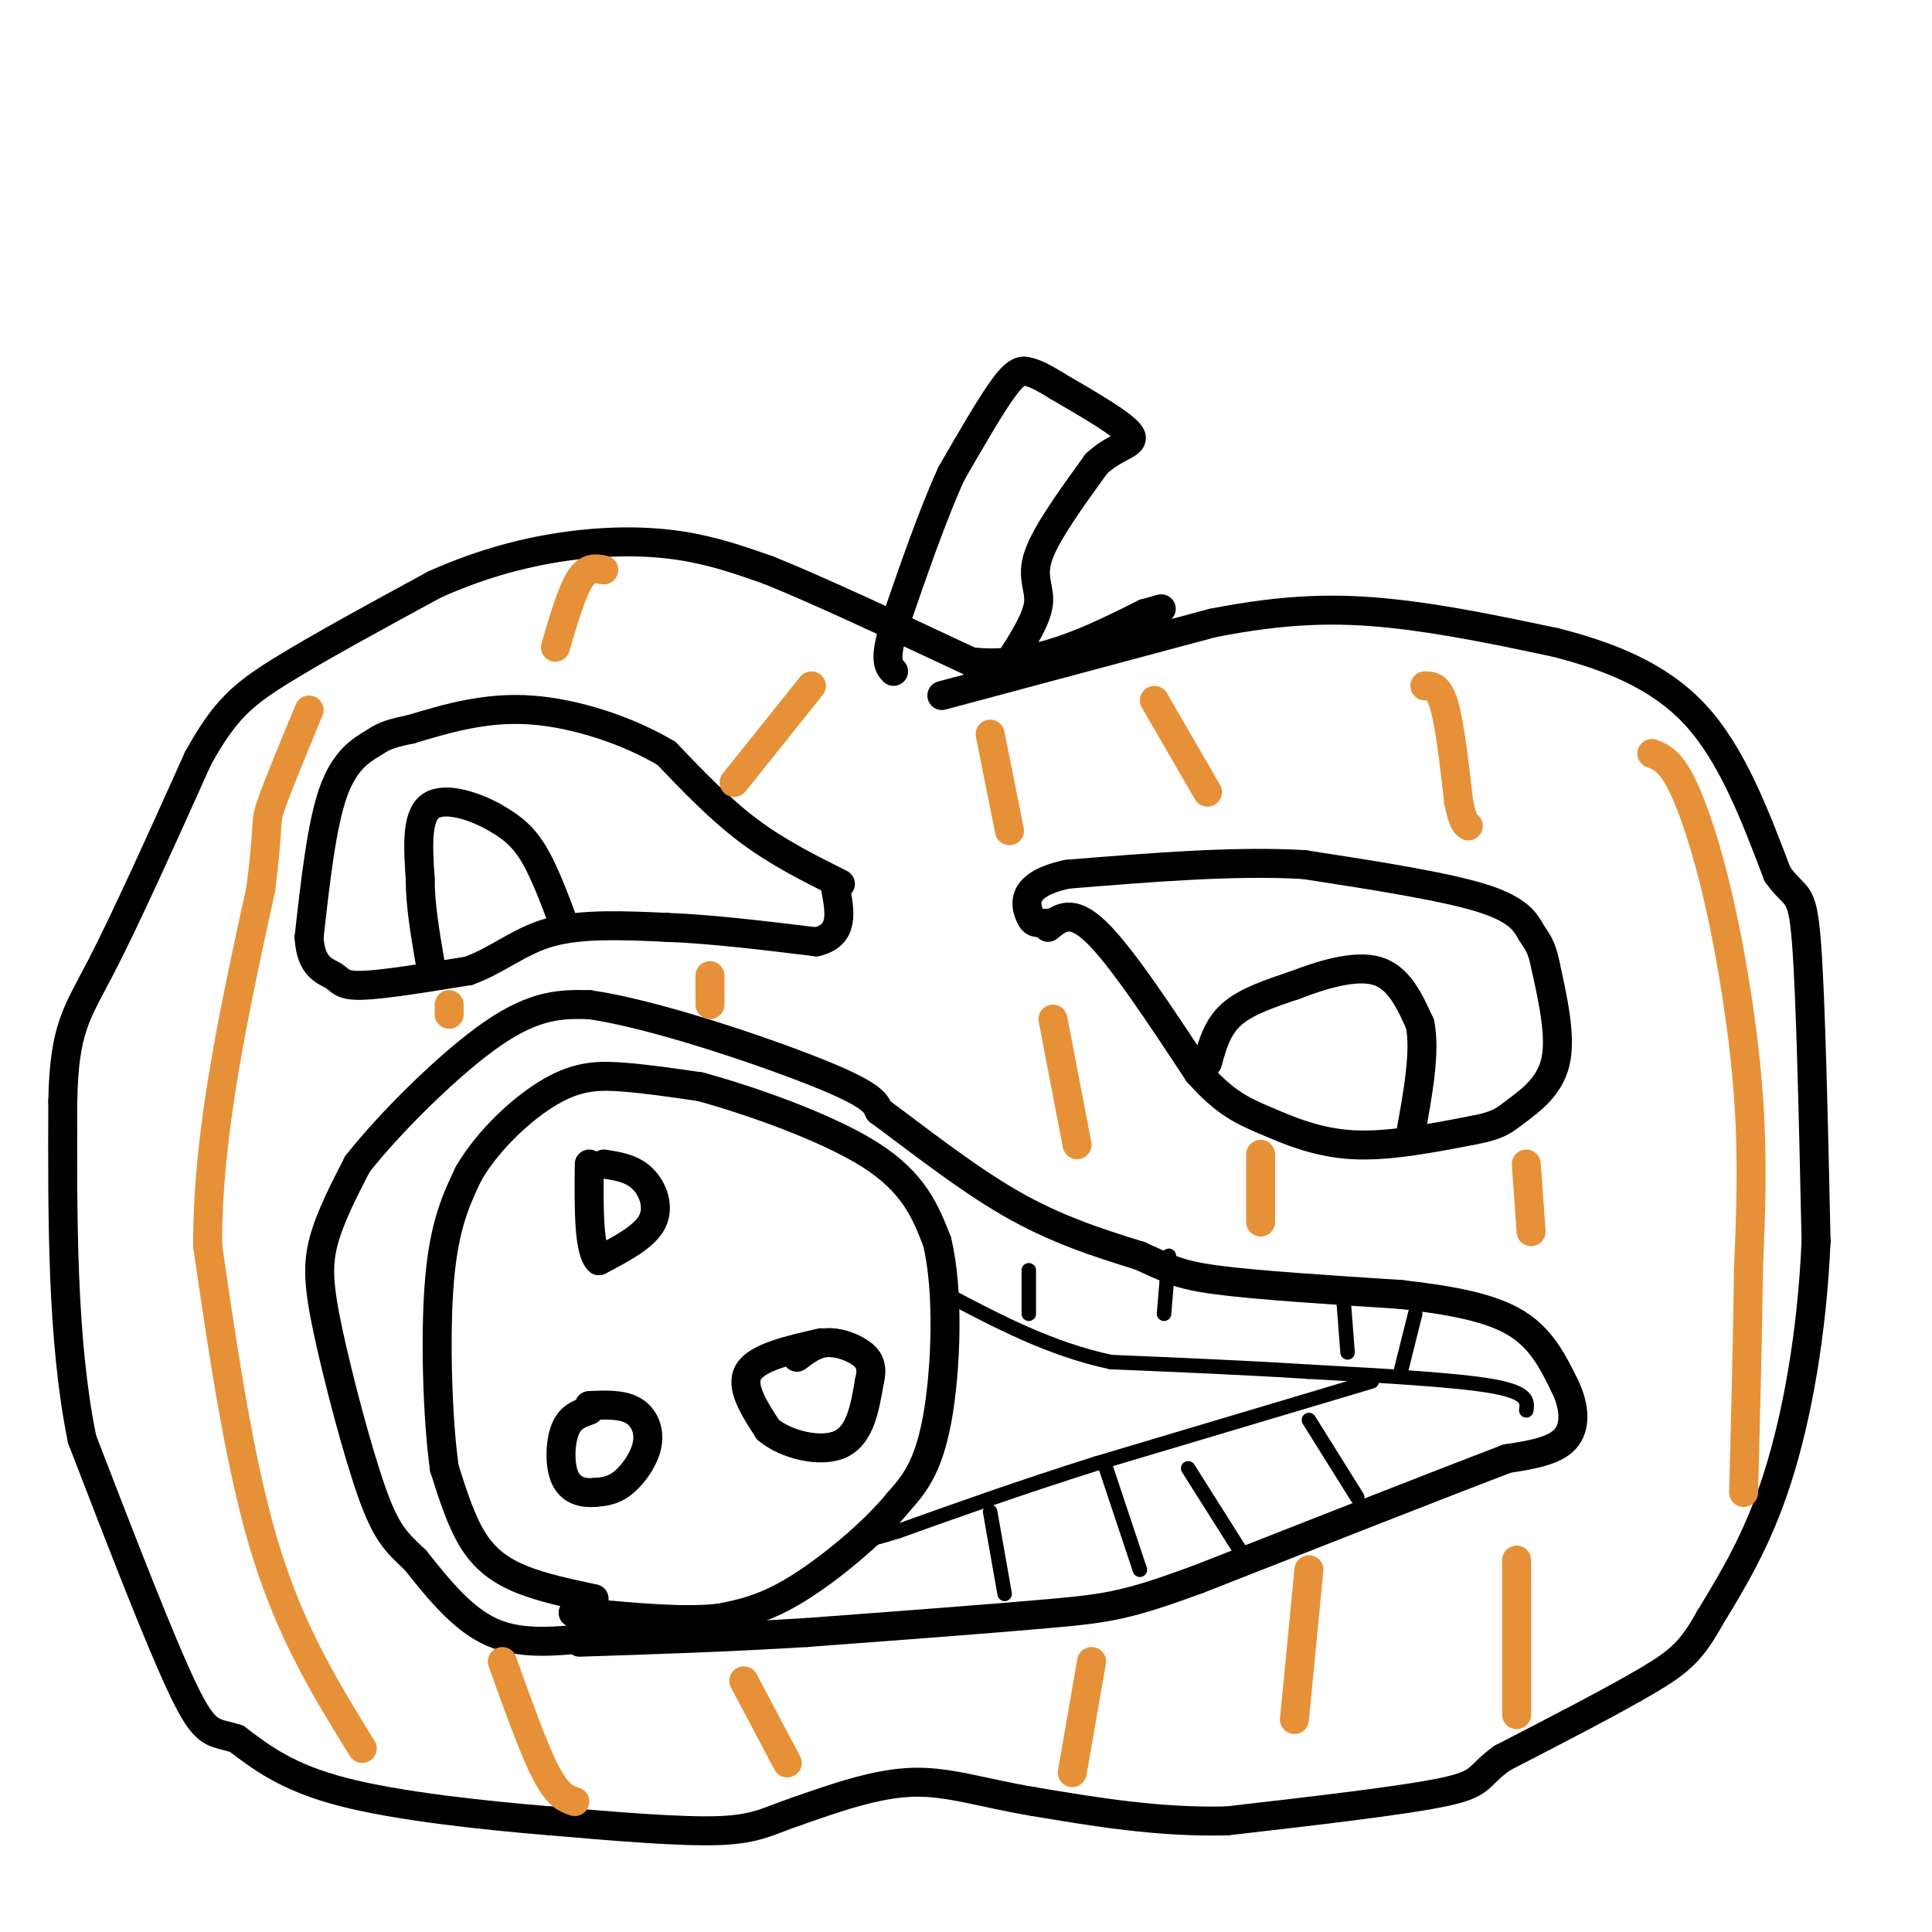 <svg viewBox='0 0 400 400' version='1.1' xmlns='http://www.w3.org/2000/svg' xmlns:xlink='http://www.w3.org/1999/xlink'><g fill='none' stroke='#000000' stroke-width='6' stroke-linecap='round' stroke-linejoin='round'><path d='M195,144c0.000,0.000 56.000,-15.000 56,-15'/><path d='M251,129c15.422,-3.044 25.978,-3.156 37,-2c11.022,1.156 22.511,3.578 34,6'/><path d='M322,133c10.978,2.800 21.422,6.800 29,15c7.578,8.200 12.289,20.600 17,33'/><path d='M368,181c3.889,5.489 5.111,2.711 6,14c0.889,11.289 1.444,36.644 2,62'/><path d='M376,257c-0.844,19.244 -3.956,36.356 -8,49c-4.044,12.644 -9.022,20.822 -14,29'/><path d='M354,335c-3.733,6.689 -6.067,8.911 -13,13c-6.933,4.089 -18.467,10.044 -30,16'/><path d='M311,364c-5.333,3.778 -3.667,5.222 -12,7c-8.333,1.778 -26.667,3.889 -45,6'/><path d='M254,377c-14.167,0.333 -27.083,-1.833 -40,-4'/><path d='M214,373c-10.711,-1.778 -17.489,-4.222 -25,-4c-7.511,0.222 -15.756,3.111 -24,6'/><path d='M165,375c-5.733,1.911 -8.067,3.689 -16,4c-7.933,0.311 -21.467,-0.844 -35,-2'/><path d='M114,377c-14.022,-1.156 -31.578,-3.044 -43,-6c-11.422,-2.956 -16.711,-6.978 -22,-11'/><path d='M49,360c-4.933,-1.622 -6.267,-0.178 -11,-10c-4.733,-9.822 -12.867,-30.911 -21,-52'/><path d='M17,298c-4.167,-20.333 -4.083,-45.167 -4,-70'/><path d='M13,228c0.267,-15.200 2.933,-18.200 8,-28c5.067,-9.800 12.533,-26.400 20,-43'/><path d='M41,157c5.467,-9.889 9.133,-13.111 17,-18c7.867,-4.889 19.933,-11.444 32,-18'/><path d='M90,121c10.131,-4.536 19.458,-6.875 28,-8c8.542,-1.125 16.298,-1.036 23,0c6.702,1.036 12.351,3.018 18,5'/><path d='M159,118c10.000,4.000 26.000,11.500 42,19'/><path d='M201,137c13.000,1.500 24.500,-4.250 36,-10'/><path d='M237,127c6.000,-1.667 3.000,-0.833 0,0'/><path d='M209,137c2.800,-4.378 5.600,-8.756 6,-12c0.400,-3.244 -1.600,-5.356 0,-10c1.600,-4.644 6.800,-11.822 12,-19'/><path d='M227,96c4.089,-3.844 8.311,-3.956 7,-6c-1.311,-2.044 -8.156,-6.022 -15,-10'/><path d='M219,80c-3.512,-2.190 -4.792,-2.667 -6,-3c-1.208,-0.333 -2.345,-0.524 -5,3c-2.655,3.524 -6.827,10.762 -11,18'/><path d='M197,98c-3.833,8.333 -7.917,20.167 -12,32'/><path d='M185,130c-2.000,6.833 -1.000,7.917 0,9'/><path d='M123,339c-7.417,0.833 -14.833,1.667 -21,-1c-6.167,-2.667 -11.083,-8.833 -16,-15'/><path d='M86,323c-4.006,-3.743 -6.022,-5.601 -9,-14c-2.978,-8.399 -6.917,-23.338 -9,-33c-2.083,-9.662 -2.309,-14.046 -1,-19c1.309,-4.954 4.155,-10.477 7,-16'/><path d='M74,241c6.422,-8.222 18.978,-20.778 28,-27c9.022,-6.222 14.511,-6.111 20,-6'/><path d='M122,208c12.978,1.822 35.422,9.378 47,14c11.578,4.622 12.289,6.311 13,8'/><path d='M182,230c6.822,4.978 17.378,13.422 27,19c9.622,5.578 18.311,8.289 27,11'/><path d='M236,260c6.067,2.689 7.733,3.911 16,5c8.267,1.089 23.133,2.044 38,3'/><path d='M290,268c10.800,1.222 18.800,2.778 24,6c5.200,3.222 7.600,8.111 10,13'/><path d='M324,287c2.089,4.289 2.311,8.511 0,11c-2.311,2.489 -7.156,3.244 -12,4'/><path d='M312,302c-12.667,4.833 -38.333,14.917 -64,25'/><path d='M248,327c-14.356,5.267 -18.244,5.933 -30,7c-11.756,1.067 -31.378,2.533 -51,4'/><path d='M167,338c-16.333,1.000 -31.667,1.500 -47,2'/><path d='M123,331c-5.356,-1.133 -10.711,-2.267 -15,-4c-4.289,-1.733 -7.511,-4.067 -10,-8c-2.489,-3.933 -4.244,-9.467 -6,-15'/><path d='M92,304c-1.422,-10.022 -1.978,-27.578 -1,-39c0.978,-11.422 3.489,-16.711 6,-22'/><path d='M97,243c4.071,-7.048 11.250,-13.667 17,-17c5.750,-3.333 10.071,-3.381 15,-3c4.929,0.381 10.464,1.190 16,2'/><path d='M145,225c9.644,2.622 25.756,8.178 35,14c9.244,5.822 11.622,11.911 14,18'/><path d='M194,257c2.533,10.267 1.867,26.933 0,37c-1.867,10.067 -4.933,13.533 -8,17'/><path d='M186,311c-5.200,6.378 -14.200,13.822 -21,18c-6.800,4.178 -11.400,5.089 -16,6'/><path d='M149,335c-7.167,0.833 -17.083,-0.083 -27,-1'/><path d='M122,334c-4.833,-0.167 -3.417,-0.083 -2,0'/><path d='M170,278c-6.583,1.500 -13.167,3.000 -15,6c-1.833,3.000 1.083,7.500 4,12'/><path d='M159,296c3.689,3.111 10.911,4.889 15,3c4.089,-1.889 5.044,-7.444 6,-13'/><path d='M180,286c0.821,-3.214 -0.125,-4.750 -2,-6c-1.875,-1.250 -4.679,-2.214 -7,-2c-2.321,0.214 -4.161,1.607 -6,3'/><path d='M122,291c3.351,-0.143 6.702,-0.286 9,1c2.298,1.286 3.542,4.000 3,7c-0.542,3.000 -2.869,6.286 -5,8c-2.131,1.714 -4.065,1.857 -6,2'/><path d='M123,309c-2.226,0.179 -4.792,-0.375 -6,-3c-1.208,-2.625 -1.060,-7.321 0,-10c1.060,-2.679 3.030,-3.339 5,-4'/><path d='M125,241c2.911,0.444 5.822,0.889 8,3c2.178,2.111 3.622,5.889 2,9c-1.622,3.111 -6.311,5.556 -11,8'/><path d='M124,261c-2.167,-2.000 -2.083,-11.000 -2,-20'/></g>
<g fill='none' stroke='#000000' stroke-width='3' stroke-linecap='round' stroke-linejoin='round'><path d='M316,292c0.250,-1.833 0.500,-3.667 -7,-5c-7.500,-1.333 -22.750,-2.167 -38,-3'/><path d='M271,284c-13.167,-0.833 -27.083,-1.417 -41,-2'/><path d='M230,282c-12.500,-2.667 -23.250,-8.333 -34,-14'/><path d='M284,286c0.000,0.000 -57.000,17.000 -57,17'/><path d='M227,303c-16.333,5.167 -28.667,9.583 -41,14'/><path d='M186,317c-8.500,2.667 -9.250,2.333 -10,2'/><path d='M205,313c0.000,0.000 3.000,17.000 3,17'/><path d='M229,304c0.000,0.000 7.000,21.000 7,21'/><path d='M246,304c0.000,0.000 12.000,19.000 12,19'/><path d='M271,294c0.000,0.000 10.000,16.000 10,16'/><path d='M290,284c0.000,0.000 3.000,-12.000 3,-12'/><path d='M279,280c0.000,0.000 -1.000,-13.000 -1,-13'/><path d='M241,272c0.000,0.000 1.000,-12.000 1,-12'/><path d='M213,272c0.000,0.000 0.000,-9.000 0,-9'/></g>
<g fill='none' stroke='#000000' stroke-width='6' stroke-linecap='round' stroke-linejoin='round'><path d='M217,192c2.417,-2.000 4.833,-4.000 10,1c5.167,5.000 13.083,17.000 21,29'/><path d='M248,222c5.643,6.417 9.250,7.958 14,10c4.750,2.042 10.643,4.583 18,5c7.357,0.417 16.179,-1.292 25,-3'/><path d='M305,234c5.405,-1.012 6.417,-2.042 9,-4c2.583,-1.958 6.738,-4.845 8,-10c1.262,-5.155 -0.369,-12.577 -2,-20'/><path d='M320,200c-0.833,-4.345 -1.917,-5.208 -3,-7c-1.083,-1.792 -2.167,-4.512 -10,-7c-7.833,-2.488 -22.417,-4.744 -37,-7'/><path d='M270,179c-14.333,-0.833 -31.667,0.583 -49,2'/><path d='M221,181c-9.489,2.000 -8.711,6.000 -8,8c0.711,2.000 1.356,2.000 2,2'/><path d='M215,191c0.833,0.333 1.917,0.167 3,0'/><path d='M174,183c-6.500,-3.250 -13.000,-6.500 -19,-11c-6.000,-4.500 -11.500,-10.250 -17,-16'/><path d='M138,156c-7.756,-4.667 -18.644,-8.333 -28,-9c-9.356,-0.667 -17.178,1.667 -25,4'/><path d='M85,151c-5.262,1.060 -5.917,1.708 -8,3c-2.083,1.292 -5.595,3.226 -8,10c-2.405,6.774 -3.702,18.387 -5,30'/><path d='M64,194c0.262,6.298 3.417,7.042 5,8c1.583,0.958 1.595,2.131 6,2c4.405,-0.131 13.202,-1.565 22,-3'/><path d='M97,201c6.133,-2.200 10.467,-6.200 17,-8c6.533,-1.800 15.267,-1.400 24,-1'/><path d='M138,192c9.167,0.333 20.083,1.667 31,3'/><path d='M169,195c5.833,-1.333 4.917,-6.167 4,-11'/><path d='M250,220c1.000,-3.667 2.000,-7.333 5,-10c3.000,-2.667 8.000,-4.333 13,-6'/><path d='M268,204c5.400,-2.089 12.400,-4.311 17,-3c4.600,1.311 6.800,6.156 9,11'/><path d='M294,212c1.167,5.667 -0.417,14.333 -2,23'/><path d='M117,192c-2.250,-6.083 -4.500,-12.167 -7,-16c-2.500,-3.833 -5.250,-5.417 -8,-7'/><path d='M102,169c-4.044,-2.200 -10.156,-4.200 -13,-2c-2.844,2.200 -2.422,8.600 -2,15'/><path d='M87,182c0.000,5.333 1.000,11.167 2,17'/></g>
<g fill='none' stroke='#e69138' stroke-width='6' stroke-linecap='round' stroke-linejoin='round'><path d='M295,142c1.417,0.000 2.833,0.000 4,4c1.167,4.000 2.083,12.000 3,20'/><path d='M302,166c0.833,4.167 1.417,4.583 2,5'/><path d='M316,241c0.000,0.000 1.000,14.000 1,14'/><path d='M314,323c0.000,0.000 0.000,32.000 0,32'/><path d='M268,356c0.000,0.000 3.000,-31.000 3,-31'/><path d='M261,253c0.000,0.000 0.000,-14.000 0,-14'/><path d='M250,164c0.000,0.000 -11.000,-19.000 -11,-19'/><path d='M205,152c0.000,0.000 4.000,20.000 4,20'/><path d='M218,211c0.000,0.000 5.000,26.000 5,26'/><path d='M226,344c0.000,0.000 -4.000,23.000 -4,23'/><path d='M163,365c0.000,0.000 -9.000,-17.000 -9,-17'/><path d='M147,208c0.000,0.000 0.000,-6.000 0,-6'/><path d='M152,162c0.000,0.000 16.000,-20.000 16,-20'/><path d='M125,118c-1.667,-0.333 -3.333,-0.667 -5,2c-1.667,2.667 -3.333,8.333 -5,14'/><path d='M93,208c0.000,0.000 0.000,2.000 0,2'/><path d='M104,344c3.250,9.083 6.500,18.167 9,23c2.500,4.833 4.250,5.417 6,6'/><path d='M75,362c-7.333,-11.833 -14.667,-23.667 -20,-41c-5.333,-17.333 -8.667,-40.167 -12,-63'/><path d='M43,258c-0.167,-22.833 5.417,-48.417 11,-74'/><path d='M54,184c1.800,-14.400 0.800,-13.400 2,-17c1.200,-3.600 4.600,-11.800 8,-20'/><path d='M342,156c1.810,0.685 3.619,1.369 6,6c2.381,4.631 5.333,13.208 8,25c2.667,11.792 5.048,26.798 6,40c0.952,13.202 0.476,24.601 0,36'/><path d='M362,263c-0.167,13.667 -0.583,29.833 -1,46'/></g>
</svg>
